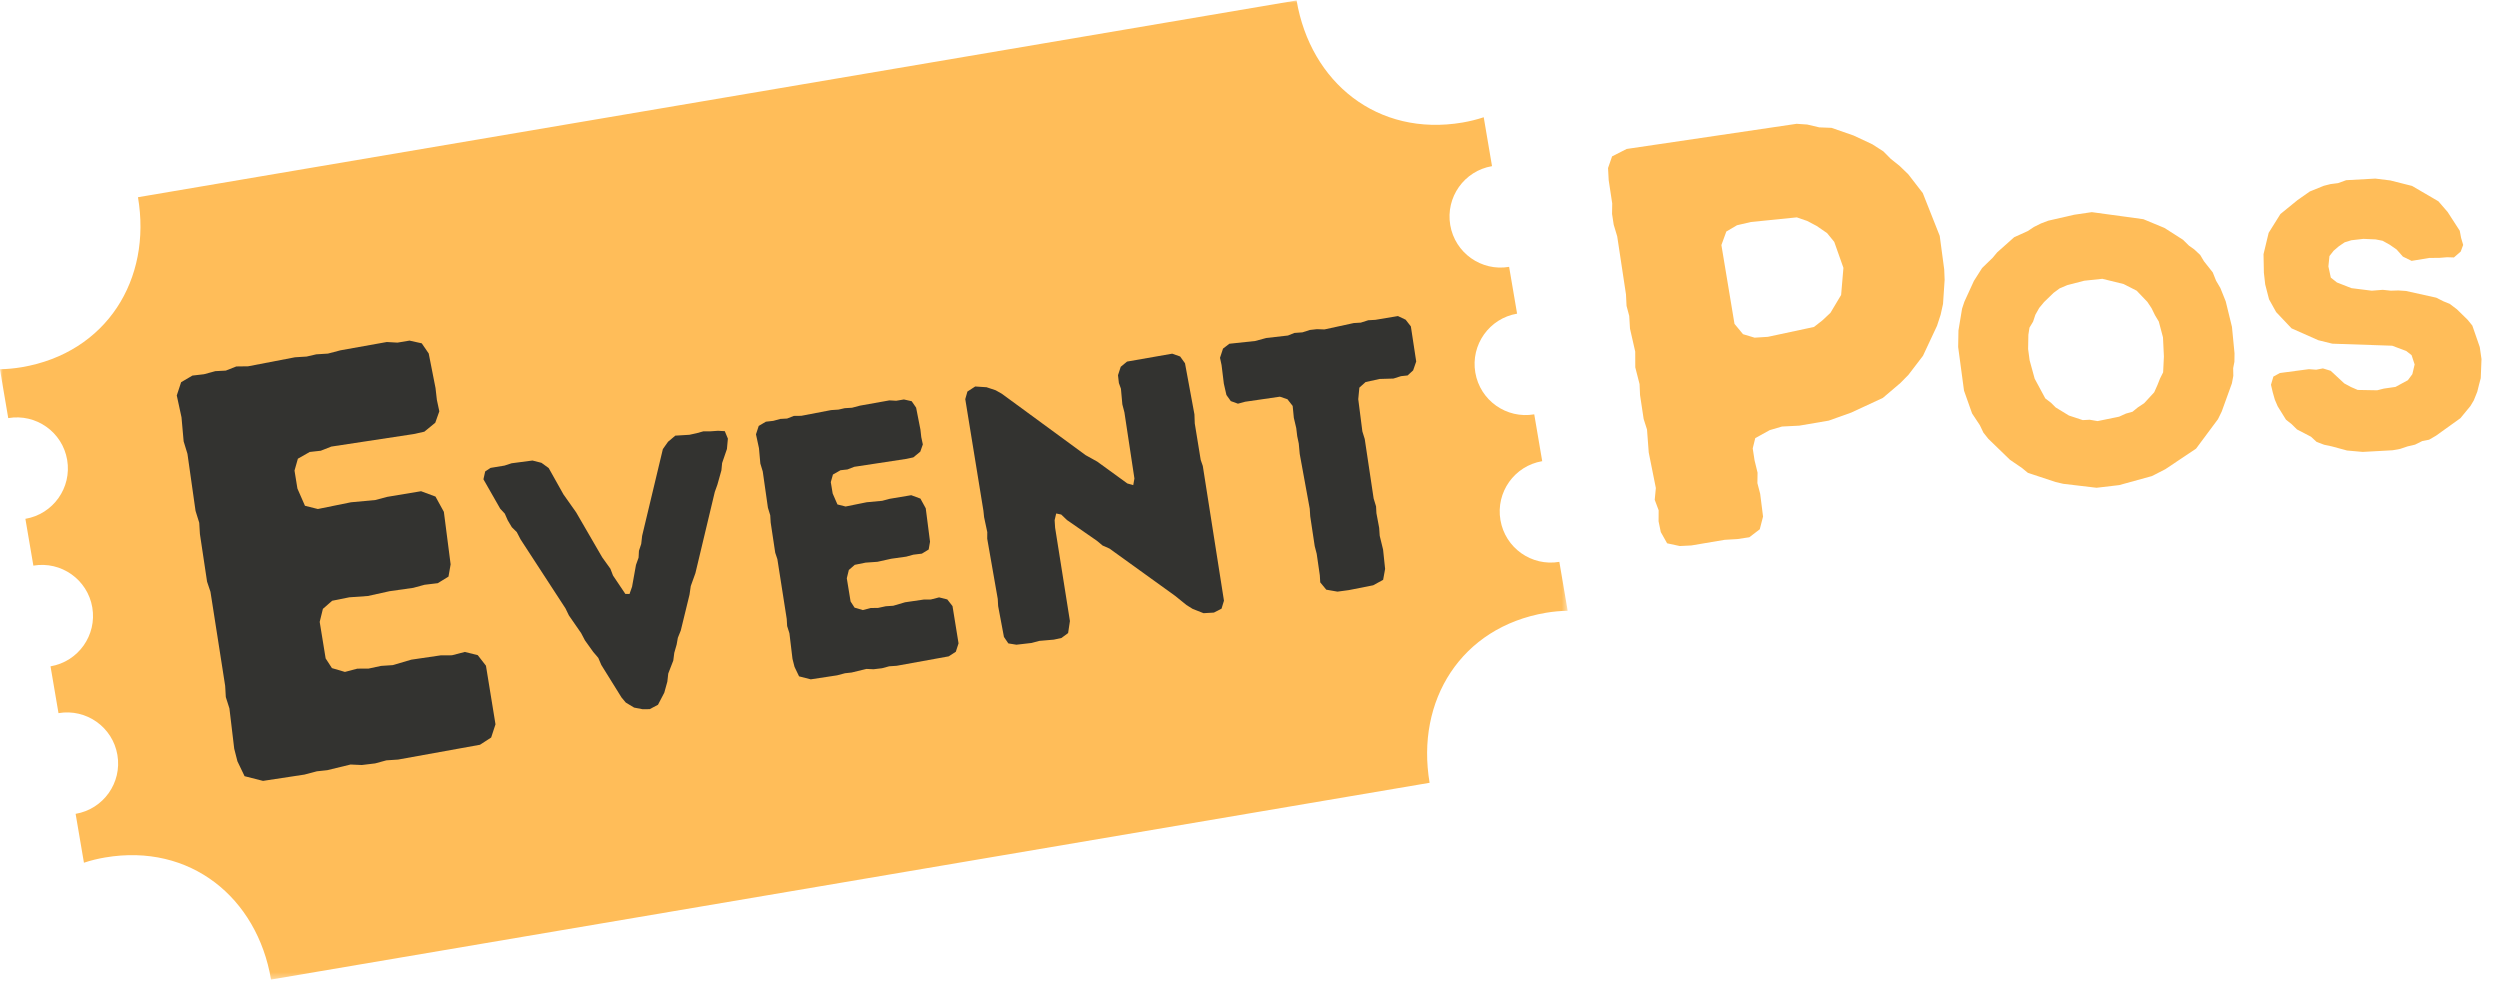<svg width="441" height="173" viewBox="0 0 441 173" fill="none" xmlns="http://www.w3.org/2000/svg">
<mask id="mask0_0_1" style="mask-type:luminance" maskUnits="userSpaceOnUse" x="0" y="0" width="277" height="173">
<path d="M0 0H276.531V172.708H0V0Z" fill="white"/>
</mask>
<g mask="url(#mask0_0_1)">
<path fill-rule="evenodd" clip-rule="evenodd" d="M24.349 34.787C92.469 23.214 160.594 11.646 228.719 0.073C231.182 14.568 243 24.162 257.985 21.615C259.276 21.391 260.526 21.084 261.729 20.683L263.193 29.308C258.287 30.141 254.99 34.792 255.823 39.703C256.656 44.61 261.307 47.907 266.208 47.073L267.615 55.328C262.708 56.162 259.412 60.813 260.245 65.719C261.078 70.63 265.729 73.927 270.641 73.089L272.047 81.349C267.136 82.183 263.839 86.834 264.677 91.74C265.511 96.651 270.162 99.948 275.068 99.11L276.537 107.735C275.266 107.761 273.99 107.881 272.703 108.094C257.714 110.641 249.724 123.589 252.182 138.084C184.057 149.651 115.938 161.224 47.813 172.792C45.349 158.302 33.531 148.709 18.547 151.256C17.261 151.474 16.005 151.782 14.807 152.183L13.339 143.563C18.25 142.724 21.547 138.073 20.709 133.167C19.875 128.261 15.224 124.964 10.318 125.797L8.912 117.542C13.818 116.703 17.115 112.052 16.281 107.146C15.443 102.24 10.792 98.943 5.886 99.776L4.479 91.521C9.386 90.688 12.682 86.032 11.849 81.125C11.016 76.219 6.365 72.922 1.453 73.755L-0.01 65.136C1.261 65.11 2.537 64.99 3.823 64.776C18.813 62.23 26.802 49.276 24.339 34.787H24.349Z" fill="#FFBD59"/>
</g>
<path d="M70.222 133.988L84.667 131.377L86.642 130.099L87.405 127.769L85.723 117.433L84.277 115.571L82.002 115.001L79.707 115.594L77.737 115.605L72.556 116.365L69.278 117.328L67.222 117.464L65.013 117.938L63.038 117.949L60.844 118.527L58.554 117.854L57.444 116.146L56.394 109.7L56.959 107.4L58.597 105.974L61.615 105.365L64.903 105.132L68.721 104.286L72.89 103.697L74.879 103.156L77.226 102.872L79.114 101.712L79.49 99.552L78.298 90.291L76.821 87.596L74.276 86.65L68.3 87.647L66.209 88.204L61.908 88.602L56.07 89.789L53.795 89.219L52.466 86.184L51.951 83.01L52.546 80.915L54.638 79.726L56.583 79.509L58.44 78.777L72.946 76.572L74.854 76.149L76.783 74.568L77.496 72.556L77.063 70.529L76.828 68.46L75.626 62.359L74.399 60.564L72.24 60.082L70.118 60.438L68.23 60.331L60.046 61.797L57.852 62.374L55.79 62.504L54.091 62.896L52.029 63.026L43.764 64.615L41.687 64.642L39.829 65.374L37.977 65.472L35.981 66.014L33.94 66.252L31.951 67.421L31.182 69.757L32.017 73.61L32.395 77.86L33.067 80.056L34.494 90.12L35.146 92.219L35.264 94.194L36.527 102.606L37.128 104.396L39.721 120.993L39.834 122.969L40.47 124.965L41.317 132.075L41.882 134.292L43.145 136.92L46.397 137.747L53.701 136.637L55.895 136.059L57.737 135.858L61.834 134.862L63.824 134.949L66.171 134.664L68.161 134.123L70.222 133.988Z" fill="#333330"/>
<path d="M114.611 125.094L116.069 124.321L117.178 122.196L117.72 120.237L117.881 118.809L118.767 116.52L118.943 115.154L119.364 113.684L119.57 112.513L120.089 111.221L121.633 104.889L121.851 103.381L122.67 101.108L126.091 86.772L126.547 85.497L127.257 82.971L127.381 81.684L128.232 79.201L128.399 77.373L127.852 76.057L126.651 75.991L125.279 76.087L124.088 76.083L122.886 76.416L121.612 76.696L119.126 76.846L117.844 77.925L116.93 79.215L113.272 94.522L113.111 95.951L112.712 97.153L112.646 98.367L112.189 99.642L111.496 103.503L111.044 104.778L110.311 104.765L108.133 101.522L107.675 100.328L106.221 98.3L101.631 90.378L99.395 87.213L96.79 82.565L95.514 81.641L93.93 81.237L90.243 81.721L88.984 82.132L86.539 82.534L85.586 83.162L85.279 84.548L88.241 89.739L89.044 90.603L89.565 91.787L90.289 93.003L91.16 93.862L91.831 95.152L99.755 107.325L100.354 108.561L102.511 111.679L103.188 112.968L104.643 114.996L105.538 116.049L106.07 117.296L109.648 123.051L110.389 123.931L111.857 124.818L113.353 125.106L114.611 125.094Z" fill="#333330"/>
<path d="M158.168 117.446L167.349 115.781L168.605 114.97L169.088 113.49L168.023 106.918L167.101 105.739L165.658 105.377L164.195 105.751L162.943 105.763L159.65 106.242L157.569 106.856L156.258 106.941L154.854 107.242L153.601 107.248L152.207 107.617L150.747 107.187L150.044 106.103L149.376 102.007L149.735 100.542L150.778 99.636L152.697 99.248L154.787 99.101L157.212 98.562L159.859 98.192L161.129 97.843L162.616 97.664L163.819 96.932L164.057 95.556L163.302 89.668L162.362 87.952L160.742 87.353L156.945 87.989L155.618 88.342L152.883 88.596L149.169 89.347L147.725 88.985L146.884 87.054L146.552 85.041L146.931 83.707L148.265 82.949L149.497 82.811L150.679 82.347L159.9 80.945L161.112 80.681L162.337 79.676L162.788 78.394L162.512 77.106L162.365 75.792L161.604 71.912L160.822 70.774L159.451 70.465L158.099 70.693L156.898 70.626L151.696 71.556L150.302 71.925L148.997 72.005L147.91 72.254L146.605 72.34L141.345 73.349L140.031 73.366L138.849 73.83L137.668 73.895L136.404 74.238L135.104 74.386L133.838 75.134L133.355 76.615L133.883 79.065L134.123 81.767L134.55 83.166L135.46 89.558L135.871 90.895L135.945 92.151L136.749 97.498L137.129 98.633L138.779 109.18L138.853 110.442L139.254 111.709L139.796 116.23L140.155 117.639L140.955 119.307L143.022 119.834L147.667 119.128L149.061 118.759L150.232 118.631L152.838 117.998L154.101 118.054L155.594 117.875L156.858 117.532L158.168 117.446Z" fill="#333330"/>
<path d="M210.392 107.413L212.303 108.165L214.133 108.06L215.477 107.371L215.907 105.964L212.175 82.2L211.805 81.127L210.755 74.686L210.698 73.094L209.033 64.082L208.179 62.886L206.777 62.389L198.809 63.784L197.698 64.7L197.215 66.186L197.371 67.563L197.732 68.567L197.983 71.332L198.347 72.742L200.113 84.408L199.906 85.579L198.862 85.281L193.547 81.424L191.513 80.294L176.727 69.461L175.638 68.843L174.028 68.308L172.027 68.176L170.652 69.07L170.273 70.404L173.478 90.109L173.594 91.228L174.157 93.873L174.143 95.014L176.005 105.655L176.073 106.917L177.096 112.359L177.871 113.496L179.3 113.726L181.958 113.419L183.352 113.05L185.895 112.832L187.237 112.541L188.415 111.672L188.734 109.55L186.121 93.084L186.037 91.759L186.312 90.578L187.2 90.764L188.215 91.735L193.5 95.397L194.496 96.23L195.711 96.765L207.312 105.123L209.293 106.727L210.392 107.413Z" fill="#333330"/>
<path d="M237.932 104.095L242.224 103.246L243.984 102.284L244.333 100.357L243.975 96.946L243.38 94.506L243.286 93.118L242.801 90.526L242.737 89.333L242.31 87.933L240.739 77.44L240.322 76.104L239.597 70.416L239.791 68.377L240.891 67.393L243.378 66.849L245.811 66.777L247.133 66.355L248.303 66.228L249.278 65.332L249.819 63.767L248.877 57.58L247.956 56.394L246.596 55.754L242.606 56.421L241.364 56.49L240.042 56.912L238.799 56.987L233.628 58.112L232.303 58.066L231.071 58.204L229.749 58.626L228.314 58.732L227.194 59.186L223.367 59.621L221.405 60.151L216.855 60.637L215.74 61.495L215.209 63.117L215.486 64.406L215.886 67.681L216.342 69.679L217.113 70.754L218.374 71.209L219.644 70.866L225.776 69.975L227.105 70.426L228.027 71.606L228.233 73.708L228.658 75.512L228.831 76.953L229.102 78.241L229.273 80.086L231.039 89.744L231.123 91.069L231.917 96.347L232.266 97.688L232.815 101.473L232.889 102.73L233.955 104.02L235.93 104.363L237.932 104.095Z" fill="#333330"/>
<path d="M292.962 93.855L294.079 95.838L296.305 96.319L298.343 96.22L304.242 95.223L306.474 95.091L308.579 94.773L310.421 93.367L311.002 91.122L310.494 87.102L310.006 85.224L310.033 83.375L309.503 81.198L309.18 79.094L309.629 77.283L312.18 75.875L314.342 75.24L317.392 75.085L322.591 74.197L326.58 72.771L332.136 70.191L335.224 67.567L336.645 66.123L339.215 62.761L341.693 57.465L342.326 55.523L342.75 53.613L343.033 49.367L342.96 47.532L342.168 41.606L339.179 34.058L336.627 30.753L335.07 29.246L333.554 28.042L332.223 26.701L330.292 25.459L326.98 23.906L323.086 22.552L320.92 22.467L318.793 21.966L316.926 21.84L286.943 26.276L284.372 27.585L283.659 29.641L283.773 31.778L284.394 35.884L284.367 37.738L284.657 39.639L285.277 41.702L286.823 51.923L286.923 53.956L287.397 55.731L287.53 57.968L288.454 62.031L288.463 64.798L289.219 67.759L289.305 69.698L289.94 73.908L290.533 75.768L290.837 79.82L292.092 86.088L291.894 88.168L292.586 90.014L292.573 91.962L292.962 93.855ZM309.511 59.565L307.469 58.951L305.964 57.128L303.655 43.226L304.524 40.84L306.409 39.732L308.883 39.155L316.961 38.343L318.804 38.985L320.471 39.863L322.303 41.124L323.563 42.672L325.181 47.248L324.775 52.028L322.891 55.183L321.456 56.528L319.988 57.675L311.847 59.418L309.511 59.565Z" fill="#FFBD59"/>
<path d="M373.821 85.573L379.587 83.984L381.962 82.771L387.384 79.141L391.249 73.943L391.905 72.609L393.707 67.625L393.957 66.297L393.931 64.943L394.15 63.823L394.17 62.328L393.717 57.656L392.618 53.161L391.676 50.812L390.915 49.516L390.332 48.057L388.775 46.083L388.113 44.974L387.066 43.995L386.139 43.339L385.082 42.297L381.811 40.208L378.092 38.667L368.999 37.422L365.889 37.88L361.321 38.927L360.045 39.411L358.795 40.031L357.696 40.76L355.301 41.844L352.295 44.521L351.509 45.469L349.644 47.276L348.196 49.557L346.514 53.229L346.108 54.453L345.472 58.292L345.42 61.214L346.452 68.906L347.879 72.938L349.249 75.01L349.879 76.328L350.738 77.406L354.551 81.099L356.696 82.568L357.722 83.412L362.608 85.026L363.952 85.344L369.832 86.042L373.821 85.573ZM370.014 74.281L368.618 74.042L367.405 74.109L364.962 73.302L362.618 71.87L361.806 71.057L360.79 70.281L358.915 66.797L358.025 63.557L357.759 61.568L357.806 59.052L357.999 57.797L358.634 56.74L359.04 55.521L359.717 54.318L360.561 53.297L362.254 51.656L363.337 50.859L364.665 50.297L367.655 49.521L370.853 49.182L374.603 50.104L376.905 51.276L378.801 53.26L379.53 54.359L380.144 55.609L380.811 56.719L381.551 59.51L381.712 62.875L381.577 65.677L381.019 66.792L380.592 67.88L380.004 69.198L378.228 71.13L377.129 71.854L376.176 72.63L375.009 72.958L373.816 73.5L370.014 74.281Z" fill="#FFBD59"/>
<path d="M416.781 79.717L422.06 79.426L423.383 79.186L424.687 78.746L426.005 78.438L427.295 77.798L428.486 77.568L429.703 76.864L434.016 73.769L435.788 71.614L436.377 70.625L436.991 69.1L437.297 67.871L437.604 66.701L437.736 63.34L437.43 61.217L436.119 57.432L435.303 56.425L433.406 54.565L432.121 53.595L431.015 53.148L429.753 52.51L424.425 51.327L423.079 51.236L421.742 51.276L420.317 51.125L418.385 51.28L414.796 50.83L412.233 49.827L411.157 48.974L410.729 46.997L410.915 45.173L411.645 44.239L412.589 43.427L413.606 42.742L414.782 42.38L416.911 42.137L419.067 42.232L420.29 42.47L421.556 43.176L422.764 44.014L423.873 45.267L425.407 46.018L428.521 45.501L430.331 45.486L431.663 45.378L432.873 45.416L434.067 44.381L434.504 43.206L434.137 41.961L433.902 40.707L431.756 37.387L430.132 35.509L425.486 32.797L421.65 31.829L419.007 31.504L413.864 31.786L412.433 32.303L411.1 32.474L409.919 32.774L407.452 33.776L405.291 35.291L402.268 37.751L400.19 41.072L399.286 44.83L399.349 48.114L399.582 50.173L400.261 52.805L401.513 55.053L404.226 57.92L408.957 60.017L411.424 60.625L421.985 60.985L424.475 61.924L425.405 62.654L425.941 64.29L425.541 65.996L424.752 67.067L422.568 68.251L420.513 68.547L419.332 68.846L415.902 68.786L414.723 68.275L413.53 67.632L411.136 65.41L409.762 64.987L408.57 65.217L407.288 65.121L402.178 65.798L401.025 66.429L400.6 67.871L400.909 69.189L401.28 70.498L401.779 71.665L403.246 74.031L404.248 74.825L405.191 75.754L407.647 77.031L408.658 77.956L409.974 78.452L411.34 78.744L414.01 79.469L416.781 79.717Z" fill="#FFBD59"/>
</svg>
